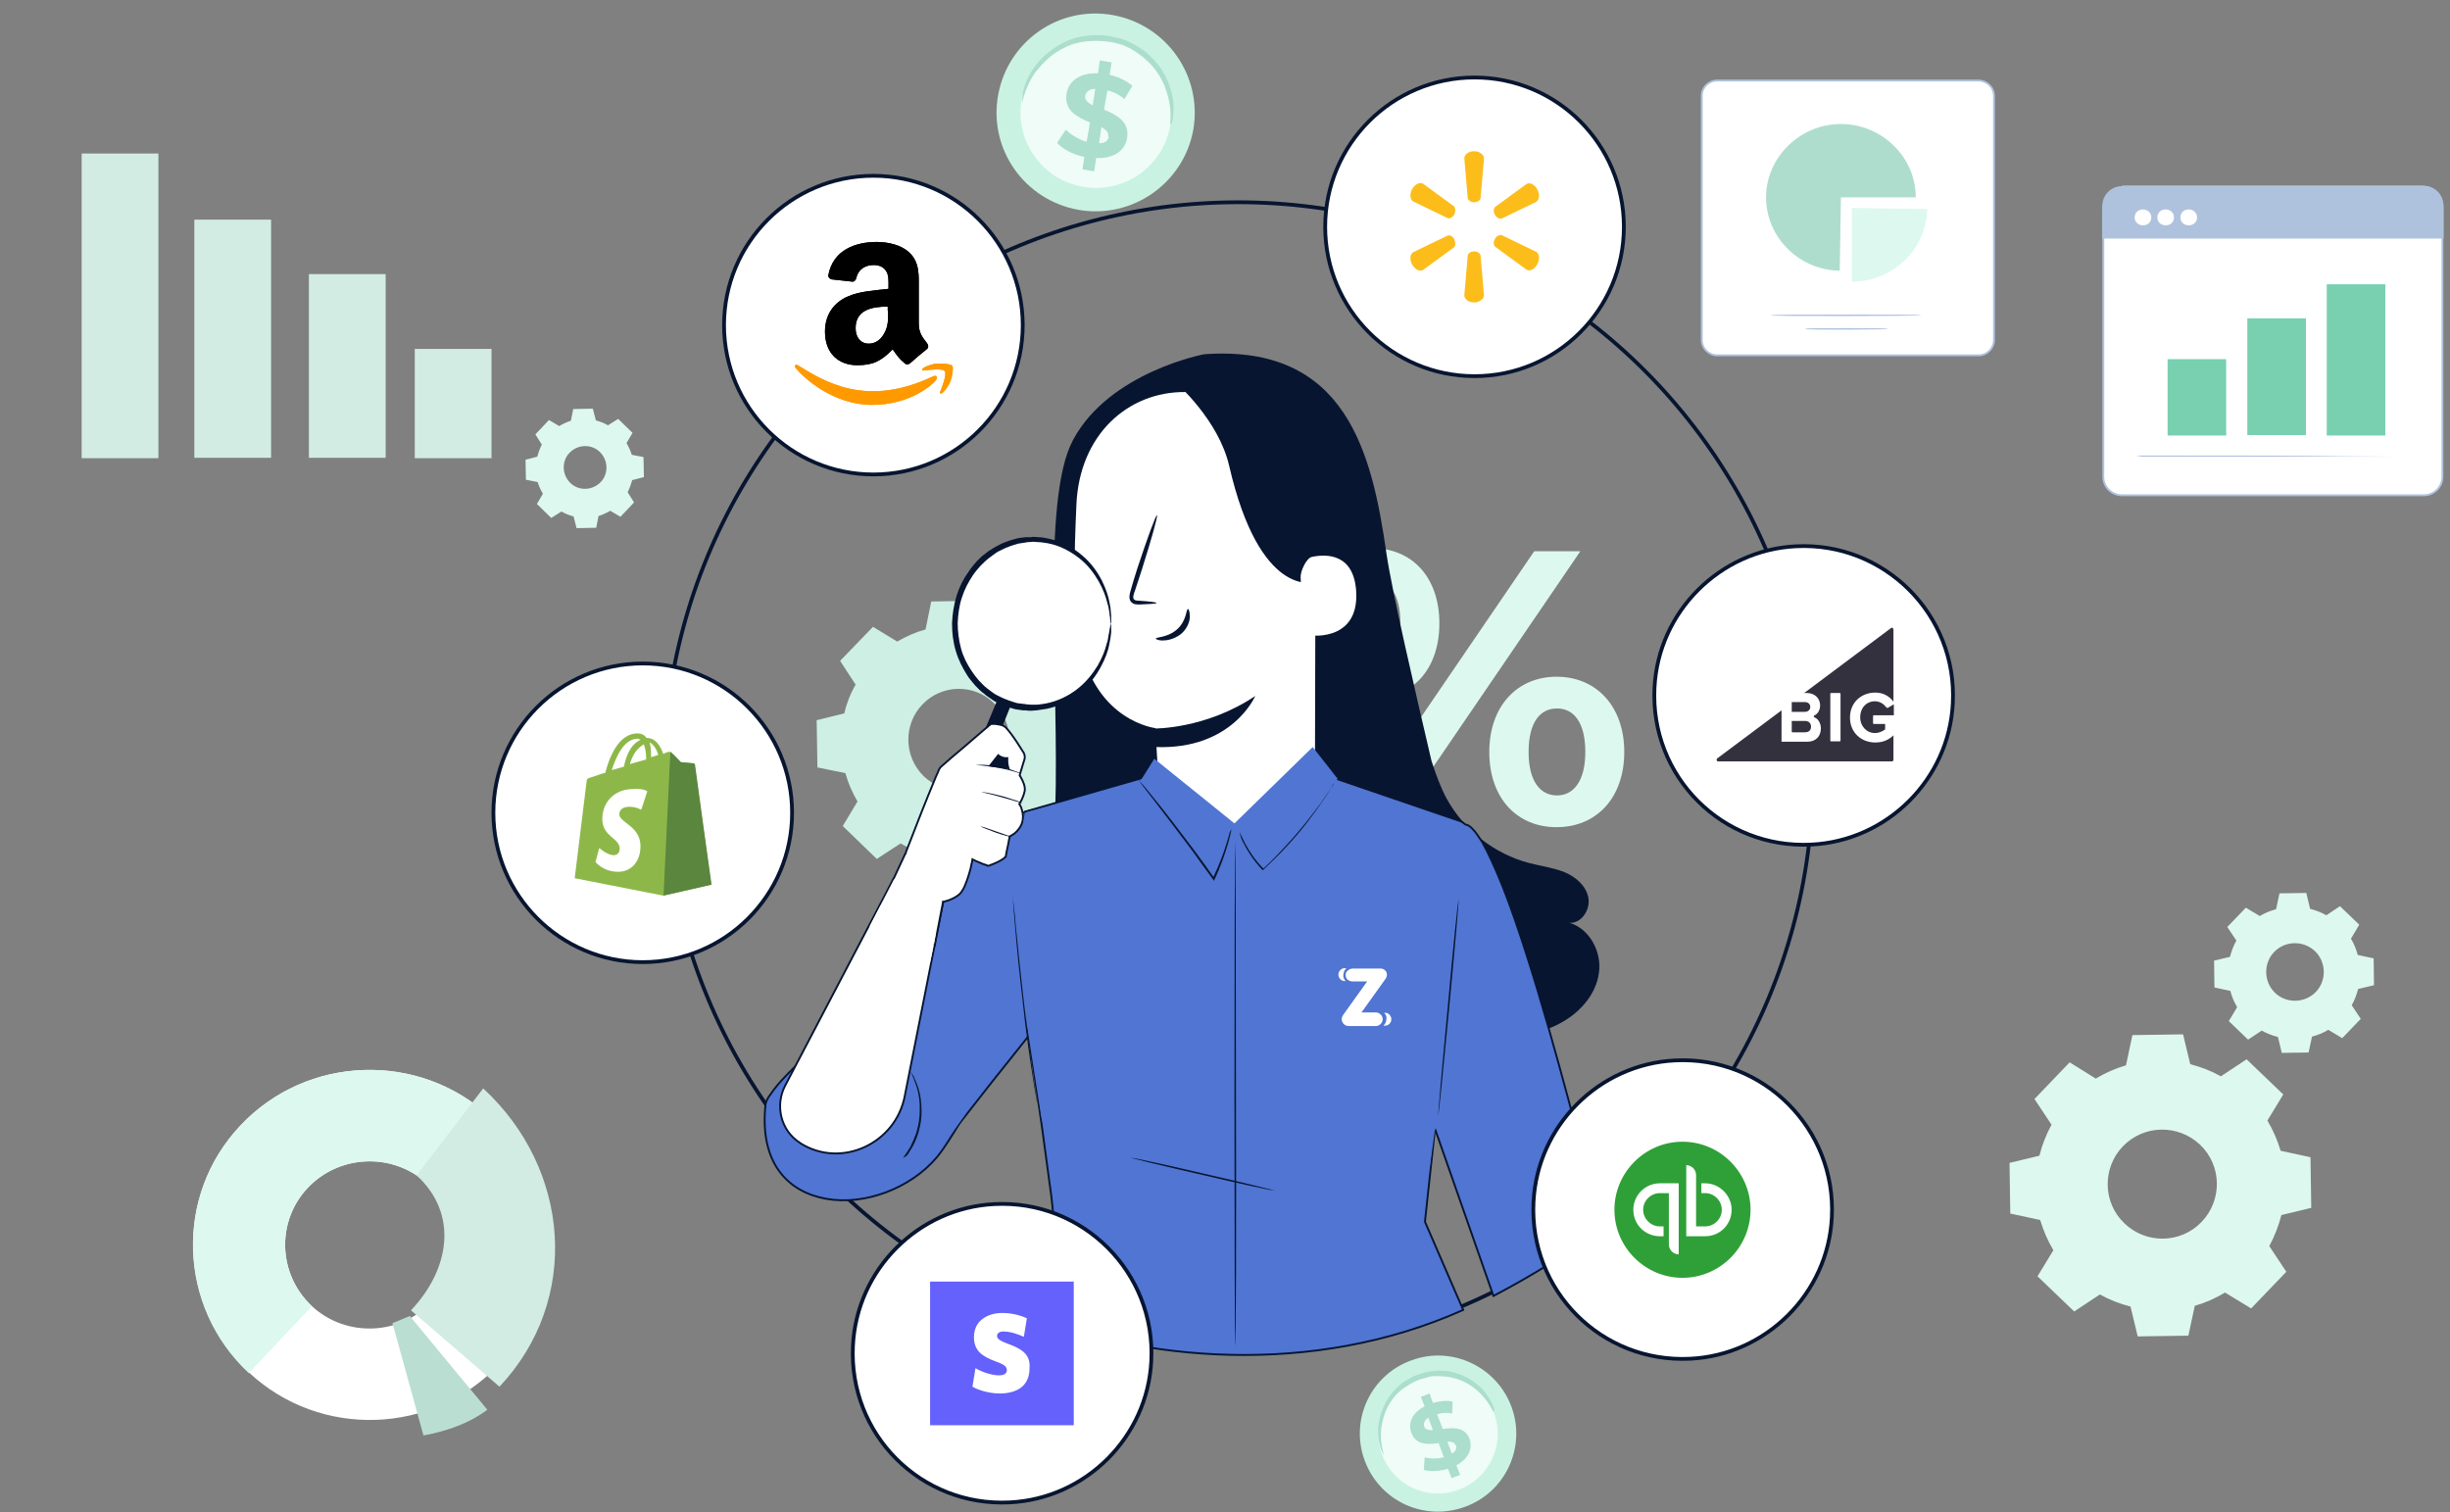 <?xml version="1.0" encoding="UTF-8"?>
<svg xmlns="http://www.w3.org/2000/svg" xmlns:xlink="http://www.w3.org/1999/xlink" version="1.1" id="Layer_1" x="0px" y="0px" viewBox="0 0 648 400" style="enable-background:new 0 0 648 400;" xml:space="preserve">
<rect x="0" y="0" width="648" height="400" fill="#808080" stroke="none"/>
<style type="text/css">
	.st0{clip-path:url(#SVGID_00000149355713163766828960000004097633229112768916_);}
	.st1{fill:#FFFFFF;stroke:#AFC2DD;stroke-width:0.5;}
	.st2{fill:#AFC2DD;}
	.st3{fill:#DDF8EF;}
	.st4{fill:#AEDDCE;}
	.st5{fill:#FFFFFF;}
	.st6{fill:#78D0B1;}
	.st7{fill:#D2ECE3;}
	.st8{fill:#CDEFE4;}
	.st9{fill:#C9F2E3;}
	.st10{fill:#EFFCF7;}
	.st11{fill:#ABDECC;}
	.st12{fill:none;stroke:#071530;}
	.st13{fill:#071530;}
	.st14{fill:#5075D3;stroke:#071530;stroke-width:0.5;}
	.st15{fill:#5075D3;}
	.st16{fill:#FFFFFF;stroke:#071530;stroke-width:0.5;}
	.st17{fill:#FFFFFF;stroke:#071530;}
	.st18{fill-rule:evenodd;clip-rule:evenodd;fill:#34313F;}
	.st19{fill:#FF9900;}
	.st20{fill-rule:evenodd;clip-rule:evenodd;}
	.st21{fill:#FCBD1B;}
	.st22{fill:#2FA037;}
	.st23{clip-path:url(#SVGID_00000177483926276535310810000004591893909833762991_);}
	.st24{fill:#6461FC;}
	.st25{fill:#8DB849;}
	.st26{fill:#5A863E;}
	.st27{fill:#FFFFFE;}
	.st28{fill:#BBDED3;}
</style>
<g>
	<defs>
		<rect id="SVGID_1_" y="0" width="648" height="400"></rect>
	</defs>
	<clipPath id="SVGID_00000163775184461225597150000018173079579242492082_">
		<use xlink:href="#SVGID_1_" style="overflow:visible;"></use>
	</clipPath>
	<g style="clip-path:url(#SVGID_00000163775184461225597150000018173079579242492082_);">
		<path class="st1" d="M454.2,21.3h69.1c2.2,0,4.1,1.8,4.1,4.1v64.5c0,2.2-1.8,4.1-4.1,4.1h-69.1c-2.2,0-4.1-1.8-4.1-4.1V25.3    C450.1,23.1,451.9,21.3,454.2,21.3z"></path>
		<path class="st2" d="M508.2,83.4c0,0.1-8.9,0.2-19.9,0.2c-10.9,0-19.9,0-19.9-0.2c0-0.2,8.9-0.2,19.9-0.2    C499.3,83.2,508.2,83.2,508.2,83.4z"></path>
		<path class="st2" d="M499.4,87c0,0.1-4.9,0.2-11,0.2c-6.1,0-11,0-11-0.2c0-0.2,4.9-0.2,11-0.2C494.5,86.8,499.4,86.8,499.4,87z"></path>
		<path class="st3" d="M489.9,55l19.8,0.3c-0.1,10.5-9,19.2-19.8,19.2s0,0-0.1,0V55.1L489.9,55z"></path>
		<path class="st4" d="M486.9,52.2l-0.3,19.4c-10.7-0.1-19.5-8.8-19.5-19.4c0-10.5,8.9-19.4,19.8-19.4c10.8,0,19.8,8.7,19.8,19.4    H486.9z"></path>
		<path class="st1" d="M561.5,49.5v-0.1h79.6c2.7,0,4.9,2.2,4.9,4.9v71.8c0,2.7-2.2,4.9-4.9,4.9h-79.9c-2.7,0-4.9-2.2-4.9-4.9V54.4    c0-2.7,2.2-4.9,4.9-4.9H561.5z"></path>
		<path class="st2" d="M562.4,49.1h78c3.3,0,5.9,2.6,5.9,5.9v8.1H556v-7.6C556,51.9,558.8,49.1,562.4,49.1z"></path>
		<path class="st5" d="M569,57.5c0,1.2-0.9,2.1-2.2,2.1c-1.3,0-2.2-0.9-2.2-2.1c0-1.2,0.9-2.1,2.2-2.1C568.1,55.4,569,56.4,569,57.5    z"></path>
		<path class="st5" d="M575,57.5c0,1.2-0.9,2.1-2.2,2.1c-1.3,0-2.2-0.9-2.2-2.1c0-1.2,0.9-2.1,2.2-2.1C574.1,55.4,575,56.4,575,57.5    z"></path>
		<path class="st5" d="M581.1,57.5c0,1.2-0.9,2.1-2.2,2.1s-2.2-0.9-2.2-2.1c0-1.2,0.9-2.1,2.2-2.1S581.1,56.4,581.1,57.5z"></path>
		<path class="st5" d="M566,70.6c0,0,0,50.7,0,50.3c0-0.4,72.6,0,72.6,0"></path>
		<path class="st2" d="M638.5,120.8c0,0-0.1,0-0.3,0c-0.2,0-0.5,0-0.9,0c-0.8,0-2,0-3.6,0c-3.2,0-7.6,0-13.2,0    c-11.2,0-26.5,0-43.5,0c-2.1,0-4.2,0-6.3,0c-1.1,0-2.1,0-3.1,0c-0.5,0-1.1,0-1.5,0H566c0.5,0-0.4-0.3-0.3-0.2    c0,0.2-0.8-0.1-0.3-0.1h0.2c0.5,0,1.1,0,1.6,0c1.1,0,2,0,3.1,0c2.1,0,4.2,0,6.3,0c16.9,0,32.3,0,43.5,0.2c5.6,0,10,0.1,13.2,0.1    c1.6,0,2.7,0,3.6,0c0.4,0,0.7,0,0.9,0c0.2,0,0.3,0,0.3,0H638.5z"></path>
		<path class="st6" d="M588.8,95h-15.5v20.2h15.5V95z"></path>
		<path class="st6" d="M609.9,84.2h-15.5v30.9h15.5V84.2z"></path>
		<path class="st6" d="M630.9,75.2h-15.5v40h15.5V75.2z"></path>
		<path class="st7" d="M41.9,40.6H21.6v80.6h20.3V40.6z"></path>
		<path class="st7" d="M71.7,58.1H51.4v63h20.3V58.1z"></path>
		<path class="st7" d="M102,72.5H81.7v48.6H102V72.5z"></path>
		<path class="st7" d="M130,92.3h-20.3v28.9H130V92.3z"></path>
		<path class="st8" d="M237.3,169.7c2.4-1.4,4.9-2.5,7.5-3.2l1.5-7.4l12.5-0.2l1.8,7.3c2.6,0.6,5.2,1.6,7.6,3l6.3-4.1l9,8.7    l-3.9,6.5c1.4,2.4,2.5,4.9,3.2,7.5l7.4,1.5l0.2,12.5l-7.3,1.8c-0.6,2.6-1.6,5.2-3,7.6l4.1,6.3l-8.7,9l-6.4-3.9    c-2.4,1.4-4.9,2.5-7.5,3.2l-1.5,7.4l-12.5,0.2l-1.8-7.3c-2.6-0.6-5.2-1.6-7.6-3l-6.3,4.1l-9-8.7l3.9-6.5c-1.4-2.4-2.5-4.9-3.2-7.5    l-7.4-1.5l-0.2-12.5l7.3-1.8c0.6-2.6,1.6-5.2,3-7.6l-4.1-6.3l8.7-9L237.3,169.7L237.3,169.7z M244,186.3c-5.1,5.3-5,13.8,0.3,19    c5.3,5.1,13.8,5,18.9-0.3c5.1-5.3,5-13.8-0.3-19C257.6,180.8,249.1,181,244,186.3z"></path>
		<path class="st3" d="M147.9,112.7c1-0.6,2.1-1.1,3.1-1.4l0.6-3.1l5.2-0.1l0.8,3.1c1.1,0.3,2.2,0.7,3.2,1.3l2.7-1.7l3.8,3.7    l-1.6,2.7c0.6,1,1.1,2.1,1.4,3.1l3.1,0.6l0.1,5.3l-3.1,0.8c-0.3,1.1-0.7,2.2-1.2,3.2l1.7,2.7l-3.6,3.8l-2.7-1.6    c-1,0.6-2.1,1.1-3.1,1.4l-0.6,3.1l-5.2,0.1l-0.8-3.1c-1.1-0.3-2.2-0.7-3.2-1.3l-2.7,1.7l-3.8-3.7l1.6-2.7c-0.6-1-1.1-2.1-1.4-3.1    l-3.1-0.6l-0.1-5.3l3.1-0.8c0.3-1.1,0.7-2.2,1.2-3.2l-1.7-2.7l3.6-3.8L147.9,112.7z M150.7,119.7c-2.2,2.2-2.1,5.8,0.1,8    c2.2,2.2,5.8,2.1,8-0.1c2.2-2.2,2.1-5.8-0.1-8C156.5,117.4,152.9,117.5,150.7,119.7z"></path>
		<path class="st9" d="M315.6,34.4C313,48.5,299.5,58,285.2,55.5c-14.3-2.6-23.8-16.1-21.2-30.4c2.6-14.2,16.1-23.7,30.4-21.1    C308.6,6.6,318.1,20.1,315.6,34.4z"></path>
		<path class="st10" d="M309.5,33.3c-1.9,10.9-12.3,18-23.1,16.1c-10.9-1.9-18.1-12.3-16.2-23.1c1.9-10.9,12.3-18,23.1-16.1    C304.2,12.1,311.4,22.4,309.5,33.3z"></path>
		<path class="st11" d="M309.6,32.7c-0.1,0,0-0.9,0-2.5c0-1.6-0.3-3.8-1.2-6.4c-0.4-1.3-1.1-2.7-1.9-4c-0.9-1.4-1.9-2.7-3.3-3.9    c-0.6-0.6-1.4-1.2-2.1-1.7c-0.7-0.5-1.6-1.1-2.4-1.5c-0.9-0.4-1.8-0.9-2.8-1.1c-1-0.3-2-0.5-3-0.6c-1.1-0.1-2-0.2-3.1-0.2    c-1.1,0-2,0.1-3,0.2c-1,0.1-1.9,0.4-2.8,0.6c-0.9,0.3-1.8,0.6-2.6,1.1c-1.6,0.7-3.1,1.8-4.3,2.9c-1.2,1.1-2.2,2.2-3.1,3.3    c-1.6,2.2-2.5,4.4-3,5.9c-0.5,1.5-0.6,2.3-0.7,2.3c0,0,0-0.9,0.2-2.5c0.3-1.6,1.1-3.8,2.7-6.3c0.9-1.2,1.8-2.5,3.1-3.6    c1.3-1.2,2.8-2.2,4.5-3.2c0.9-0.4,1.8-0.9,2.8-1.2c1-0.3,1.9-0.6,3-0.7c1.1-0.2,2.1-0.3,3.2-0.3c1.1,0,2.2,0,3.3,0.2    s2.2,0.4,3.2,0.7c1.1,0.3,2,0.7,3,1.2c1,0.4,1.8,1.1,2.7,1.6c0.9,0.5,1.6,1.3,2.3,1.9c1.4,1.4,2.6,2.8,3.4,4.3    c0.9,1.5,1.5,3,1.9,4.4c0.9,2.8,0.9,5.2,0.7,6.8c-0.1,1.6-0.4,2.5-0.5,2.5L309.6,32.7z"></path>
		<path class="st11" d="M289.9,41.9l-0.5,3.4l-3.1-0.5l0.5-3.3c-3-0.6-5.8-2.1-7.2-3.7l2.3-3.5c1.4,1.4,3.4,2.6,5.5,3.2l0.9-5.1    c-3.3-1.4-6.9-3.1-6.2-7.6c0.5-3.2,3.3-5.6,8.3-5.4l0.5-3.4l3.1,0.5l-0.5,3.3c2.2,0.5,4.4,1.5,6,2.9l-2.1,3.5    c-1.4-1.2-2.9-1.9-4.5-2.3L292,29c3.3,1.4,6.8,3.1,6.1,7.5c-0.5,3.2-3.3,5.5-8.2,5.3V41.9z M289,27.9l0.7-4.4    c-1.7,0-2.5,0.9-2.7,1.9C286.9,26.5,287.8,27.2,289,27.9z M293.1,36.1c0.2-1.1-0.6-1.8-1.8-2.5l-0.6,4.3c1.6,0,2.3-0.7,2.6-1.7    L293.1,36.1z"></path>
		<path class="st9" d="M399.8,372.2c3.9,10.7-1.7,22.6-12.4,26.4c-10.8,3.9-22.6-1.6-26.5-12.4c-3.9-10.7,1.7-22.6,12.5-26.4    C384,355.9,395.9,361.5,399.8,372.2z"></path>
		<path class="st10" d="M395.2,373.9c3,8.2-1.3,17.2-9.5,20.2c-8.2,3-17.2-1.2-20.2-9.4c-3-8.2,1.3-17.2,9.5-20.2    C383.2,361.5,392.2,365.7,395.2,373.9z"></path>
		<path class="st11" d="M395,373.4c-0.1,0-0.3-0.6-1-1.7s-1.7-2.5-3.3-3.9c-0.8-0.7-1.8-1.4-2.9-2c-1.1-0.6-2.4-1.1-3.8-1.4    c-0.7-0.2-1.4-0.3-2.1-0.3c-0.7-0.1-1.5-0.1-2.3-0.1c-0.8,0-1.6,0.1-2.3,0.4c-0.8,0.2-1.6,0.4-2.3,0.7c-0.8,0.3-1.5,0.7-2.2,1.1    c-0.7,0.4-1.3,0.9-2,1.3c-0.6,0.5-1.1,1-1.6,1.5c-0.5,0.6-1,1.2-1.3,1.7c-0.8,1.1-1.4,2.5-1.8,3.7c-0.4,1.2-0.6,2.4-0.8,3.5    c-0.2,2.2,0,4,0.3,5.2c0.2,1.2,0.5,1.9,0.4,1.9c0,0-0.3-0.6-0.8-1.8c-0.4-1.2-0.8-3-0.7-5.4c0.1-1.1,0.3-2.4,0.7-3.7    c0.4-1.3,1-2.6,1.8-4c0.4-0.6,0.9-1.3,1.4-1.9s1.1-1.2,1.7-1.7c0.6-0.6,1.3-1.1,2.1-1.5c0.7-0.4,1.5-0.9,2.3-1.2    c0.8-0.3,1.7-0.6,2.5-0.8c0.9-0.2,1.7-0.3,2.5-0.4c0.8-0.1,1.7,0,2.5,0c0.8,0,1.6,0.2,2.4,0.4c1.5,0.4,2.8,0.9,4,1.6    c1.2,0.7,2.2,1.5,3,2.2c1.7,1.6,2.6,3.2,3.2,4.4c0.6,1.1,0.7,1.8,0.6,1.9L395,373.4z"></path>
		<path class="st11" d="M385.2,387.6l1,2.5l-2.3,0.9l-0.9-2.5c-2.3,0.7-4.8,0.8-6.4,0.3l0.2-3.3c1.5,0.4,3.3,0.4,5.1,0l-1.4-3.8    c-2.8,0.4-6,0.6-7.2-2.7c-0.9-2.4,0-5.2,3.5-7l-1-2.5l2.3-0.9l0.9,2.5c1.7-0.5,3.6-0.7,5.2-0.4l-0.1,3.2c-1.4-0.3-2.7-0.2-4,0.2    l1.5,3.9c2.8-0.4,5.9-0.6,7.1,2.7C389.5,383,388.6,385.7,385.2,387.6L385.2,387.6z M379,378.3l-1.2-3.3c-1.2,0.7-1.3,1.6-1.1,2.4    C377,378.2,377.9,378.3,379,378.3z M385,382.3c-0.3-0.8-1.2-1-2.2-1l1.2,3.2c1.1-0.6,1.3-1.4,1.1-2.2L385,382.3z"></path>
		<path class="st3" d="M345,164.9c0-12.1,7.4-19.9,17.9-19.9c10.5,0,17.8,7.6,17.8,19.9c0,12.3-7.3,19.9-17.8,19.9    C352.4,184.8,345,177.1,345,164.9z M370.4,164.9c0-7.7-2.9-11.5-7.5-11.5c-4.5,0-7.5,3.8-7.5,11.5c0,7.7,3.1,11.5,7.5,11.5    C367.3,176.4,370.4,172.7,370.4,164.9z M405.8,145.8H418l-49.2,72.1h-12.2L405.8,145.8z M393.9,198.9c0-12.1,7.4-19.9,17.8-19.9    c10.4,0,17.9,7.7,17.9,19.9c0,12.2-7.4,19.9-17.9,19.9C401.2,218.8,393.9,211.1,393.9,198.9z M419.3,198.9    c0-7.6-2.9-11.5-7.5-11.5c-4.5,0-7.5,3.7-7.5,11.5s3.1,11.5,7.5,11.5S419.3,206.6,419.3,198.9z"></path>
		<circle class="st12" cx="327.5" cy="205.5" r="152"></circle>
		<path class="st13" d="M415.1,244.1c3.2,0.2,5.6-3.5,5-6.7c-0.6-3.1-3.4-5.5-6.3-6.7c-3-1.2-6.2-1.6-9.3-2.4    c-9.2-2.4-17.3-8.7-21.9-17.1c-1.5-2.8-2.8-6.2-4-10c-4.3-18.4-10.4-44.6-11.9-54.8c-3.8-26.4-10.5-55.4-48.2-52.7    c0,0-25.1,4.7-34.7,22.7c-8.5,15.8-3.6,63.5-4.7,97.9l8.2,5l1.3,0.1c1,3.6,2.5,6.9,4.5,9.9c7.5,10.7,17.7,19.3,28.8,26.3    c22.4,14.1,49.2,21.7,75.4,19.1c5.6-0.6,11.2-1.6,16-4.4c4.9-2.8,8.9-7.5,9.6-13C423.7,251.8,420.4,245.6,415.1,244.1L415.1,244.1    z"></path>
		<path class="st5" d="M313.4,103.7l2.4-2.3l25.5,10.3c3.7,0.2,6.6,3.2,6.7,6.9l-0.2,83.1c0,5.6-1.1,10.5-4.5,15l-3.6,4.7    c-8.2,10.8-24.9,9.9-31.4-2c-0.4-0.8-0.8-1.6-0.9-2.1c-0.1-0.7-0.3-1.2-0.4-1.9c-0.8-6.7-0.8-12.5-0.8-12.5    c-0.5-7.3-0.6-10.4-0.6-10.3c0,0-15.6-1.8-19.8-21.9c-2.1-10-1.7-23.7-1.1-37.2C285.5,114.9,298.4,103.6,313.4,103.7L313.4,103.7z    "></path>
		<path class="st13" d="M305.9,159.5c0-0.2-1.7-0.4-4.6-0.6c-0.7,0-1.4-0.1-1.5-0.6c-0.2-0.5,0.1-1.3,0.4-2.1    c0.6-1.8,1.2-3.6,1.8-5.5c2.5-7.9,4.3-14.3,4-14.4c-0.3-0.1-2.6,6.2-5.2,14.1c-0.6,1.9-1.2,3.8-1.7,5.6c-0.2,0.8-0.6,1.8-0.2,2.8    c0.2,0.5,0.8,0.9,1.2,1c0.5,0.1,0.9,0.1,1.2,0.1C304.1,159.8,305.9,159.7,305.9,159.5z"></path>
		<path class="st13" d="M305.3,192.7c0,0,13.6,0.2,26.7-8.6c0,0-6.1,14.3-26.4,13.5L305.3,192.7z"></path>
		<path class="st13" d="M314.2,161.1c-0.5,0-0.3,3-2.8,5.3c-2.5,2.3-5.7,2.1-5.7,2.5c0,0.2,0.8,0.6,2.1,0.5c1.3,0,3.3-0.6,4.8-1.9    c1.5-1.4,2.1-3.2,2.1-4.4C314.7,161.8,314.4,161,314.2,161.1z"></path>
		<path class="st13" d="M347.5,154c0,0-14.3,4.4-22.4-30.8c-2.8-12.1-13.9-21.8-13.9-21.8l4.5-1.4c0,0,28.1,7.9,28.6,8.3    c0.5,0.4,7.1,14.6,7.1,14.6L347.5,154L347.5,154z"></path>
		<path class="st5" d="M344,152.7c-0.1-1.5,1.5-5.1,3-5.4c3.9-0.8,11.1-0.9,11.7,9.2c0.8,13.8-13.2,11.7-13.2,11.3    C345.3,167.5,344.2,157.9,344,152.7L344,152.7z"></path>
		<path class="st14" d="M249.5,242.3L249.5,242.3c3.1-6.2,9.5-12.2,15.3-16l6.4,38l0,0l-0.1,0.3c-0.1,0.2-0.3,0.6-0.5,1.1    c-0.5,0.9-1.1,2.2-1.9,3.9c-1.6,3.2-3.9,7.6-6.4,12.3c-5,9.4-10.9,19.8-14.5,24.2c-7.1,8.4-19.3,12.8-29.3,11    c-5-0.9-9.4-3.2-12.4-7.3c-3-4.1-4.5-10-3.6-17.9c0.1-0.4,0.3-0.9,0.7-1.6c0.4-0.6,0.9-1.3,1.5-2.1c1.2-1.6,2.9-3.4,5-5.5    c4-4,9.2-8.9,14.6-13.8l0.2-0.2c5.4-5,11-10.2,15.6-14.8C244.5,249.3,248.1,245.2,249.5,242.3z"></path>
		<path class="st14" d="M251.5,226.8L251.5,226.8c3.9-4.5,9.3-7.7,13.7-9.7c2.2-1,4.2-1.8,5.6-2.2c0.7-0.2,1.3-0.4,1.7-0.5    c0.1,0,0.2-0.1,0.3-0.1l2.9,55.3c-0.1,0.1-0.1,0.1-0.2,0.2c-0.2,0.2-0.5,0.6-0.8,1c-0.7,0.9-1.8,2.2-3.1,3.8    c-2.5,3.2-6,7.5-9.4,11.8s-6.8,8.7-9.4,12c-1.3,1.6-2.4,3-3.1,4l-0.9,1.1l-0.2,0.2c0,0-0.1,0-0.1-0.1c-0.2-0.1-0.5-0.4-0.8-0.6    c-0.7-0.5-1.7-1.3-2.9-2.3c-2.5-1.9-5.8-4.6-9.2-7.6c-3.4-3-6.9-6.3-9.8-9.4c-2.8-3.1-5-6.1-5.8-8.5l0,0l0.2-0.4    c0.2-0.3,0.5-0.8,0.8-1.4c0.7-1.2,1.8-2.9,3.1-4.9c2.6-4.1,6-9.6,9.6-15.3c3.6-5.7,7.4-11.6,10.6-16.4    C247.6,232.1,250.3,228.3,251.5,226.8z M275.8,269.8c0-0.1-0.1-0.1-0.1-0.1l0.2,0C275.9,269.7,275.9,269.8,275.8,269.8z"></path>
		<path class="st15" d="M249,304c2-3,4.5-6.7,6.5-9.5L247,294l-10,0.5l6.5,7.5C245.2,303,248.5,304.7,249,304z"></path>
		<path class="st16" d="M207.7,287.1l28.6-54.6l13.1,6.4l-10.1,51v0c-2.4,12.6-16.8,19.3-27.6,12.5c0,0-0.1-0.1-0.1-0.1l0,0    C206.5,299.1,204.9,292.4,207.7,287.1z"></path>
		<path class="st13" d="M264.1,184.4l-18.4,44l4.2,1.8l17.8-44.5L264.1,184.4z"></path>
		<path class="st5" d="M293.8,166.7c1-12.3-7.4-22.9-18.7-23.9c-11.3-0.9-21.3,8.3-22.3,20.5c-1,12.3,7.4,23,18.7,23.9    C282.8,188.1,292.8,179,293.8,166.7z"></path>
		<path class="st13" d="M293.8,165c-0.1,0-0.1-0.5-0.2-1.4c0-0.2,0-0.5-0.1-0.8c0-0.3-0.1-0.6-0.1-0.9c-0.1-0.7-0.2-1.4-0.5-2.3    c-0.4-1.7-1.1-3.7-2.3-5.8c-1.2-2.1-2.8-4.3-5.1-6.1c-2.3-1.8-5.1-3.4-8.4-4c-0.8-0.1-1.7-0.3-2.5-0.3c-0.4,0-0.9-0.1-1.3-0.1    c-0.4,0-0.9,0.1-1.3,0.1c-0.2,0-0.4,0-0.7,0.1l-0.7,0.1c-0.4,0.1-0.9,0.1-1.3,0.2c-0.9,0.3-1.8,0.5-2.7,0.9    c-0.9,0.3-1.7,0.8-2.6,1.2c-0.4,0.2-0.8,0.5-1.2,0.8c-0.4,0.3-0.8,0.6-1.2,0.9c-0.8,0.6-1.5,1.3-2.3,2.1c-0.7,0.8-1.4,1.6-2,2.5    c-1.2,1.8-2.2,3.7-2.9,5.9c-0.7,2.1-1,4.4-1.1,6.7c0,2.3,0.3,4.6,0.9,6.8c0.6,2.2,1.6,4.1,2.8,5.9c0.6,0.9,1.2,1.7,1.9,2.5    c0.7,0.7,1.4,1.5,2.2,2.1c0.4,0.3,0.8,0.6,1.2,0.9c0.4,0.3,0.8,0.6,1.2,0.8c0.9,0.4,1.7,0.9,2.6,1.2c0.9,0.4,1.8,0.6,2.6,0.9    c0.4,0.1,0.9,0.2,1.3,0.2l0.7,0.1c0.2,0,0.4,0,0.7,0.1c0.4,0,0.9,0.1,1.3,0.1c0.4,0,0.9,0,1.3,0c0.9,0,1.7-0.2,2.5-0.3    c3.3-0.6,6.2-2.1,8.5-3.9c2.3-1.8,4-4,5.3-6.1c1.2-2.1,2-4.1,2.4-5.8c0.3-0.8,0.4-1.6,0.5-2.3c0.1-0.3,0.1-0.6,0.2-0.9    c0-0.3,0.1-0.5,0.1-0.8C293.7,165.5,293.8,165,293.8,165c0.1,0,0.1,0.5,0.1,1.4c0,0.2,0,0.5,0,0.8c0,0.3-0.1,0.6-0.1,0.9    c-0.1,0.7-0.2,1.5-0.4,2.3c-0.3,1.8-1.1,3.9-2.3,6.1c-1.2,2.2-2.9,4.6-5.4,6.6c-2.4,2-5.4,3.7-8.9,4.4c-0.9,0.1-1.8,0.3-2.7,0.4    c-0.5,0-0.9,0.1-1.4,0.1c-0.5,0-0.9,0-1.4-0.1c-0.2,0-0.5,0-0.7,0l-0.7-0.1c-0.5-0.1-1-0.1-1.4-0.2c-0.9-0.3-1.9-0.5-2.8-0.9    c-1-0.3-1.9-0.8-2.8-1.3c-0.4-0.3-0.9-0.6-1.3-0.9c-0.4-0.3-0.9-0.6-1.3-1c-0.9-0.6-1.6-1.4-2.4-2.2c-0.7-0.9-1.5-1.7-2.1-2.7    c-1.2-1.9-2.3-4-3-6.4c-0.7-2.3-1-4.8-1-7.3c0.1-2.5,0.5-5,1.2-7.3c0.7-2.3,1.8-4.5,3.2-6.4c0.6-1,1.4-1.8,2.1-2.7    c0.8-0.8,1.6-1.6,2.5-2.2c0.4-0.3,0.8-0.7,1.3-0.9c0.4-0.3,0.9-0.6,1.3-0.8c0.9-0.5,1.8-1,2.8-1.3c0.9-0.4,1.9-0.6,2.9-0.9    c0.5-0.1,1-0.2,1.4-0.2l0.7-0.1c0.2,0,0.5,0,0.7,0c0.5,0,0.9,0,1.4-0.1c0.5,0,0.9,0.1,1.4,0.1c0.9,0,1.8,0.2,2.7,0.4    c3.5,0.7,6.5,2.4,8.8,4.4c2.4,2,4,4.3,5.2,6.6c1.1,2.2,1.8,4.3,2.1,6.1c0.2,0.9,0.3,1.7,0.3,2.3c0,0.3,0.1,0.7,0.1,0.9    c0,0.3,0,0.6,0,0.8C293.9,164.5,293.9,165,293.8,165L293.8,165z"></path>
		<path class="st5" d="M262,179.3c-0.1,0.2-1.5-0.5-3.2-2.5c-1.7-1.9-3.6-5.2-4.2-9.3c-0.6-4.1,0.3-7.9,1.4-10.3    c1.1-2.4,2.2-3.6,2.4-3.5c0.2,0.1-0.6,1.5-1.3,3.9c-0.8,2.4-1.4,5.9-0.9,9.6c0.5,3.7,2.1,6.8,3.5,8.8    C261,178,262.2,179.1,262,179.3L262,179.3z"></path>
		<path class="st5" d="M267.6,182.7c0,0.2-0.2,0.4-0.6,0.5c-0.3,0.1-0.8,0-1.2-0.2s-0.7-0.6-0.9-0.9c-0.1-0.3-0.1-0.6,0.1-0.8    c0.3-0.3,1-0.1,1.5,0.2C267.1,181.8,267.6,182.3,267.6,182.7z"></path>
		<path class="st16" d="M239.4,225.9l-6.3,13.5l14.1,10.7l2.2-11.4l0-0.2l0.2,0l0,0l0,0l0,0h0l0,0l0,0c0,0,0,0,0.1,0    c0.1,0,0.2,0,0.3-0.1c0.3-0.1,0.6-0.2,1-0.3c0.8-0.3,1.9-0.8,2.8-1.6c0.4-0.4,0.9-1.1,1.3-2c0.4-0.9,0.8-2,1.1-3    c0.3-1,0.6-2,0.7-2.7c0.1-0.3,0.1-0.6,0.2-0.8c0,0,0-0.1,0-0.1l0.1-0.6l0.4,0.2c0.1,0,0.2,0.1,0.4,0.2c0.3,0.1,0.7,0.3,1.2,0.5    c0.4,0.2,0.9,0.4,1.3,0.5c0.4,0.1,0.6,0.2,0.7,0.3c0,0,0,0,0,0c0,0,0.1,0,0.2,0c0.2,0,0.4-0.1,0.6-0.2c0.5-0.2,1.1-0.4,1.7-0.7    c0.6-0.3,1.2-0.6,1.6-0.9c0.2-0.2,0.4-0.3,0.5-0.4c0.1-0.1,0.2-0.2,0.2-0.2c0.1-0.5,0.3-1.8,0.6-3c0.1-0.6,0.2-1.2,0.3-1.6    c0-0.1,0-0.2,0.1-0.3c0-0.1,0-0.2,0-0.2l0-0.1l0,0l0,0l0,0l0,0v0l0.2,0.1l-0.2-0.1l0-0.1l0.1-0.1c0,0,0.1,0,0.1,0    c0.1,0,0.2-0.1,0.3-0.2c0.2-0.1,0.6-0.4,0.9-0.6c0.7-0.6,1.5-1.5,1.9-2.7c0.4-1.2,0.3-2.4,0-3.4c-0.1-0.5-0.3-0.9-0.4-1.1    c-0.1-0.1-0.3-0.5-0.3-0.5l0.1-0.1c0,0,0,0,0-0.1c0,0,0.1-0.1,0.1-0.2c0.1-0.2,0.2-0.4,0.4-0.7c0.3-0.6,0.6-1.4,0.8-2.3    c0.2-0.8-0.1-1.8-0.5-2.7c-0.2-0.4-0.4-0.8-0.5-1c-0.1-0.1-0.1-0.2-0.2-0.3c0,0,0-0.1,0-0.1l0,0l0,0v0l0,0l0,0l-0.1-0.1l0-0.1    l1.3-4.3c0.1-0.5,0-1.1-0.2-1.5l0,0c-0.6-0.9-1.6-2.6-2.6-4c-0.5-0.7-1-1.4-1.5-2c-0.5-0.6-0.8-0.9-1.1-1.1h0    c-0.7-0.4-1.6-0.5-2.3-0.6c-0.4,0-0.7,0-0.9,0c-0.1,0-0.2,0-0.3,0c0,0,0,0,0,0l-0.1,0.1l-0.4,0.3c-0.3,0.3-0.8,0.7-1.4,1.2    c-1.2,1-2.7,2.3-4.3,3.7c-3.2,2.7-6.6,5.6-7.1,6.1c0,0-0.1,0.2-0.3,0.4c-0.1,0.2-0.3,0.5-0.4,0.9c-0.3,0.7-0.8,1.7-1.2,2.8    c-0.9,2.2-2.1,5.1-3.2,7.9c-1.1,2.8-2.2,5.6-3,7.7c-0.4,1-1.2,3-1.2,3.2L239.4,225.9z"></path>
		<path class="st5" d="M236.5,232.5L230,245l16,9.5c0,0,1-4.5,1.5-7.5L236.5,232.5z"></path>
		<path class="st13" d="M259.4,218.6c0-0.1,1.8,0.5,4,1.3c2.2,0.8,3.9,1.3,3.9,1.4c0,0.1-1.8-0.3-4-1.1    C261.1,219.4,259.4,218.7,259.4,218.6L259.4,218.6z"></path>
		<path class="st13" d="M259.6,209.5c0,0,0.6,0,1.6,0.2s2.4,0.5,3.9,0.9c1.5,0.4,2.8,0.9,3.8,1.2s1.5,0.6,1.5,0.6    c0,0-0.6-0.1-1.6-0.4c-1-0.3-2.3-0.7-3.8-1.1c-1.5-0.4-2.8-0.8-3.8-1C260.2,209.7,259.6,209.5,259.6,209.5L259.6,209.5z"></path>
		<path class="st13" d="M258,202.4c0,0,0.7-0.1,1.8-0.1c1.1,0,2.7,0.2,4.3,0.5c1.7,0.3,3.2,0.7,4.2,1.1c1.1,0.4,1.7,0.6,1.7,0.7    c0,0.1-0.7-0.2-1.7-0.5s-2.6-0.7-4.2-1c-1.7-0.3-3.2-0.5-4.3-0.6C258.7,202.4,258,202.4,258,202.4L258,202.4z"></path>
		<path class="st13" d="M267.1,203.5c-0.4-1-0.5-2.1-0.4-3.2c-1,0.1-2-0.2-2.7-0.9c-0.8,1-1.8,2.3-2.6,3.3L267.1,203.5z"></path>
		<path class="st14" d="M271.1,214.7l34.5-9.9c0,0.1,0,0.1,0,0.2c0,0.3,0.1,0.8,0.2,1.4c0.3,1.2,0.8,2.7,2,4.3    c2.4,3.2,7.3,6.6,17.2,7.5c9.9,0.8,15.6-2.8,18.8-6.6c1.6-1.9,2.5-3.9,3.1-5.4c0.3-0.7,0.5-1.4,0.6-1.8c0-0.2,0.1-0.3,0.1-0.4    l38.6,13.2c1.2,0.4,2,1.6,1.8,2.9L376.9,323l0,0.1l0,0.1l10.1,23.3c-40.2,18-85.3,13.3-115.5,1.1c0.1-0.1,0.1-0.3,0.2-0.5    c0.2-0.5,0.5-1.2,0.8-2c0.7-1.7,1.6-4,2.5-6.4c0.9-2.4,1.8-4.9,2.6-7.1c0.7-2.1,1.3-3.9,1.4-4.8c0-0.3,0-0.7,0-1.3    c0-0.6-0.1-1.3-0.2-2.2c-0.2-1.7-0.4-4-0.7-6.6c-0.7-5.3-1.6-11.9-2.5-18.5c-0.9-6.6-1.9-13-2.6-17.8c-0.4-2.4-0.7-4.4-0.9-5.8    c-0.1-0.7-0.2-1.2-0.2-1.6l-0.1-0.4l0-0.1l0,0L271.1,214.7z"></path>
		<path class="st5" d="M366.7,258.5c-0.1,0.2-0.2,0.3-0.3,0.5l-6.3,8.8h3.8c0.5,0,0.9,0.2,1.2,0.5c0.4,0.3,0.6,0.8,0.6,1.3    c0,0.5-0.2,1-0.6,1.3c-0.3,0.3-0.7,0.5-1.2,0.5h-7.2c-1.2,0-2.2-1.2-1.7-2.5c0.1-0.2,0.2-0.3,0.3-0.5l6.3-8.8h-3.9    c-0.4,0-0.9-0.2-1.2-0.4c-0.4-0.3-0.6-0.8-0.6-1.3c0-0.5,0.2-0.9,0.6-1.2c0.3-0.3,0.8-0.5,1.3-0.5h7    C366.2,256,367.2,257.2,366.7,258.5z"></path>
		<path class="st5" d="M366.3,267.9c0.4,0,0.8,0.1,1.1,0.4c0,0,0.1,0.1,0.1,0.1c0.3,0.3,0.5,0.8,0.5,1.2c0,0.5-0.2,0.9-0.5,1.2    c0,0-0.1,0.1-0.1,0.1c-0.3,0.3-0.7,0.4-1.1,0.4c-0.1,0-0.2,0-0.4,0c0.3-0.3,0.6-0.7,0.7-1.2c0-0.2,0.1-0.3,0.1-0.5v-0.1    c0-0.2,0-0.3,0-0.5c-0.1-0.5-0.4-0.9-0.7-1.2C366,267.9,366.1,267.9,366.3,267.9z"></path>
		<path class="st5" d="M355.7,259.5c-0.4,0-0.8-0.1-1.1-0.4c0,0-0.1-0.1-0.1-0.1c-0.3-0.3-0.5-0.8-0.5-1.2c0-0.5,0.2-0.9,0.5-1.2    c0,0,0.1-0.1,0.1-0.1c0.3-0.3,0.7-0.4,1.1-0.4c0.1,0,0.2,0,0.4,0c-0.3,0.3-0.6,0.7-0.7,1.2c0,0.2-0.1,0.3-0.1,0.5v0.1    c0,0.2,0,0.3,0,0.5c0.1,0.5,0.4,0.9,0.7,1.2C356,259.5,355.9,259.5,355.7,259.5z"></path>
		<path class="st15" d="M271,215l5.5-1.5l1,88.5l-2-6l-4-25.5l-0.5-6l-0.5-45L271,215z"></path>
		<path class="st14" d="M423.5,324.6c-8.2,6.7-17.9,12.6-28.5,18.2l-15.6-44.6l8.3-80.1c0.5,0.1,1.2,0.5,1.8,1.2    c0.8,0.8,1.6,2,2.5,3.4c1.7,3,3.6,7.2,5.6,12.2c3.9,10,8.1,23.4,11.9,36.7c3.8,13.3,7.3,26.6,9.9,36.5c1.3,5,2.3,9.1,3,12    c0.4,1.5,0.6,2.6,0.8,3.4c0.1,0.4,0.2,0.7,0.2,0.9L423.5,324.6z"></path>
		<path class="st15" d="M388,218.5l-5-2l-5,79.5v14l1.5-11l0.5-1l8.5-75L388,218.5z"></path>
		<path class="st13" d="M385.8,238c0.1,0-1,12.8-2.5,28.6c-1.5,15.8-2.8,28.5-2.9,28.5s1-12.8,2.5-28.6    C384.3,250.8,385.6,238,385.8,238L385.8,238z"></path>
		<path class="st13" d="M267.8,237.1c0,0,0.1,0.2,0.1,0.6c0.1,0.4,0.1,0.9,0.2,1.6c0.2,1.5,0.4,3.5,0.6,6c0.5,5,1.2,12,2.1,19.7    c0.9,7.7,1.8,14.6,2.5,19.6c0.4,2.5,0.7,4.5,0.9,5.9c0.1,0.7,0.2,1.2,0.2,1.6c0.1,0.4,0.1,0.6,0.1,0.6c0,0-0.1-0.2-0.1-0.6    c-0.1-0.4-0.2-0.9-0.3-1.6c-0.3-1.4-0.6-3.4-1-5.9c-0.8-5-1.8-11.9-2.6-19.6c-0.9-7.7-1.6-14.6-2-19.7c-0.2-2.5-0.4-4.5-0.5-6    c0-0.7-0.1-1.2-0.1-1.6C267.8,237.3,267.8,237.1,267.8,237.1L267.8,237.1z"></path>
		<path class="st15" d="M301.3,207.1l4-6.4l21.2,17.1l20.7-20.2l6.6,8.4l-25.1,26.9L301.3,207.1z"></path>
		<path class="st13" d="M325.7,219.3c0,0,0,0.4-0.2,1c-0.1,0.7-0.4,1.6-0.7,2.8c-0.7,2.4-1.8,5.8-3.6,9.6l-0.1,0.3l-0.2-0.3    c-1.7-2.3-3.6-4.9-5.5-7.6c-3.9-5.2-7.5-9.9-10.1-13.3c-1.3-1.6-2.3-3-3.1-4c-0.3-0.4-0.6-0.8-0.8-1.1c-0.2-0.2-0.3-0.4-0.3-0.4    c0,0,0.1,0.1,0.3,0.3c0.2,0.3,0.5,0.6,0.9,1c0.8,0.9,1.9,2.3,3.2,3.9c2.7,3.3,6.3,8,10.2,13.2c2,2.7,3.9,5.3,5.5,7.6l-0.4,0    c1.8-3.8,3-7.1,3.7-9.5c0.4-1.2,0.6-2.1,0.8-2.8C325.6,219.7,325.7,219.3,325.7,219.3L325.7,219.3z"></path>
		<path class="st13" d="M352.8,207.1c0,0-0.1,0.1-0.2,0.4c-0.2,0.3-0.4,0.6-0.6,1c-0.5,0.9-1.3,2.2-2.4,3.7    c-2.1,3.1-5.2,7.3-9.1,11.5c-2.2,2.4-4.4,4.5-6.4,6.4l-0.1,0.1l-0.1-0.1c-2.4-2.5-4-5.1-4.9-6.9c-0.5-0.9-0.8-1.7-0.9-2.2    c-0.2-0.5-0.3-0.8-0.2-0.8c0,0,0.1,0.3,0.4,0.8c0.2,0.5,0.6,1.2,1,2.1c1,1.8,2.5,4.3,5,6.8h-0.3c2-1.8,4.1-4,6.3-6.4    c3.9-4.2,7-8.3,9.2-11.3c1.1-1.5,1.9-2.8,2.5-3.7c0.3-0.4,0.5-0.7,0.7-1C352.7,207.2,352.8,207.1,352.8,207.1L352.8,207.1z"></path>
		<path class="st13" d="M326.7,356.1c-0.1,0-0.2-29.9-0.2-66.8s0.1-66.8,0.2-66.8s0.2,29.9,0.2,66.8    C327,326.2,326.9,356.1,326.7,356.1z"></path>
		<path class="st13" d="M337.3,315c0,0.1-8.6-1.7-19.2-4.2c-10.6-2.4-19.1-4.5-19.1-4.6c0-0.1,8.6,1.7,19.2,4.2    C328.8,312.8,337.3,314.9,337.3,315z"></path>
		<path class="st13" d="M238.9,306.3c-0.1-0.1,0.8-1.1,1.9-3c0.5-1,1-2.2,1.5-3.5c0.4-1.4,0.8-2.9,0.9-4.6c0.1-1.7,0.1-3.3-0.1-4.7    c-0.2-1.4-0.5-2.7-0.9-3.7c-0.7-2.1-1.4-3.3-1.3-3.3c0,0,0.2,0.3,0.5,0.8c0.2,0.3,0.4,0.6,0.5,1c0.2,0.4,0.4,0.9,0.6,1.4    c0.4,1,0.8,2.3,1,3.8c0.2,1.5,0.3,3.1,0.2,4.8c-0.1,1.7-0.5,3.3-0.9,4.7c-0.5,1.4-1,2.6-1.6,3.6c-0.3,0.5-0.6,0.9-0.8,1.3    c-0.2,0.4-0.5,0.7-0.7,0.9C239.1,306.1,238.9,306.3,238.9,306.3L238.9,306.3z"></path>
		<path class="st17" d="M437.6,181.9c1-20.1,17.3-36.4,37.4-37.4c23.4-1.2,42.7,18.1,41.5,41.5l0,0c-1,20.1-17.3,36.4-37.4,37.4    C455.6,224.6,436.4,205.4,437.6,181.9L437.6,181.9z"></path>
		<path class="st18" d="M498.8,187c-0.6-0.8-1.6-1.5-2.9-1.5c-2.3,0-3.9,1.8-3.9,4.2c0,2.4,1.7,4.2,3.9,4.2c1.1,0,2.1-0.5,2.6-0.9    c0,0,0.1-0.1,0.1-0.1v-1.3c0-0.1-0.1-0.1-0.1-0.1h-2.9c-0.1,0-0.2-0.1-0.2-0.2v-1.9c0-0.1,0.1-0.2,0.2-0.2h5.3v-2.9l-1.7,1    C499,187.1,498.9,187.1,498.8,187L498.8,187z M474.1,188.3h3.2c0.9,0,1.5-0.5,1.5-1.3c0-0.8-0.6-1.3-1.5-1.3h-3.2c0,0-0.1,0-0.1,0    c0,0,0,0-0.1,0c0,0,0,0,0,0.1c0,0,0,0.1,0,0.1v2.3c0,0,0,0.1,0,0.1c0,0,0,0,0,0.1C473.9,188.3,474,188.3,474.1,188.3    C474,188.3,474,188.3,474.1,188.3z M486.8,195.9c0,0.1-0.1,0.2-0.2,0.2h-2.3c-0.1,0-0.2-0.1-0.2-0.2v-12.4c0-0.1,0.1-0.2,0.2-0.2    h2.3c0.1,0,0.2,0.1,0.2,0.2L486.8,195.9z M500.2,166.1l-23,17.2h0.6c2.4,0,3.6,1.6,3.6,3.3c0,1.3-0.7,2.3-1.6,2.7    c-0.1,0.1-0.1,0.3,0,0.4c1.1,0.4,1.8,1.6,1.8,3c0,1.9-1.2,3.5-3.6,3.5h-6.6c0,0-0.1,0-0.1,0c0,0,0,0-0.1,0c0,0,0,0,0-0.1    c0,0,0-0.1,0-0.1v-8.1l-17,12.7c-0.3,0.2-0.2,0.8,0.2,0.8h46c0.2,0,0.4-0.2,0.4-0.4v-6.5c-1.2,1.2-2.8,1.9-4.8,1.9    c-3.7,0-6.7-2.6-6.7-6.6c0-4,3-6.6,6.7-6.6c2.3,0,3.8,1.1,4.8,2.4v-19C500.8,166.1,500.4,165.9,500.2,166.1L500.2,166.1z     M474.1,193.7h3.3c1,0,1.6-0.5,1.6-1.5c0-0.8-0.5-1.5-1.6-1.5h-3.3c0,0-0.1,0-0.1,0c0,0,0,0-0.1,0c0,0,0,0,0,0.1c0,0,0,0.1,0,0.1    v2.5c0,0,0,0.1,0,0.1c0,0,0,0,0,0.1S474,193.6,474.1,193.7C474,193.6,474,193.6,474.1,193.7L474.1,193.7z"></path>
		<path class="st17" d="M270.5,86c0,21.8-17.7,39.5-39.5,39.5s-39.5-17.7-39.5-39.5c0-21.8,17.7-39.5,39.5-39.5S270.5,64.2,270.5,86    z"></path>
		<path class="st19" d="M246.9,99.5c-17.8,8.5-28.9,1.4-35.9-2.9c-0.4-0.3-1.2,0.1-0.5,0.8c2.4,2.9,10.1,9.7,20.2,9.7    c10.1,0,16.1-5.5,16.8-6.5C248.2,99.7,247.6,99.2,246.9,99.5L246.9,99.5z M251.9,96.8c-0.5-0.6-2.9-0.7-4.4-0.6    c-1.5,0.2-3.8,1.1-3.6,1.7c0.1,0.2,0.3,0.1,1.4,0c1.1-0.1,4-0.5,4.6,0.3c0.6,0.8-0.9,4.7-1.2,5.3c-0.3,0.6,0.1,0.8,0.6,0.4    c0.5-0.4,1.4-1.5,2.1-3C251.9,99.4,252.2,97.2,251.9,96.8z"></path>
		<path class="st20" d="M234.9,82.2c0,2.2,0.1,4.1-1.1,6.1c-0.9,1.6-2.3,2.6-4,2.6c-2.2,0-3.5-1.7-3.5-4.1c0-4.9,4.4-5.7,8.5-5.7    V82.2z M240.7,96.1c-0.4,0.3-0.9,0.4-1.3,0.1c-1.9-1.6-2.2-2.3-3.3-3.8c-3.1,3.2-5.3,4.2-9.4,4.2c-4.8,0-8.5-3-8.5-8.9    c0-4.6,2.5-7.8,6.1-9.3c3.1-1.4,7.4-1.6,10.7-2v-0.7c0-1.4,0.1-3-0.7-4.1c-0.7-1.1-2-1.5-3.2-1.5c-2.2,0-4.1,1.1-4.6,3.4    c-0.1,0.5-0.5,1-1,1l-5.5-0.6c-0.5-0.1-1-0.5-0.9-1.2c1.3-6.7,7.3-8.7,12.8-8.7c2.8,0,6.4,0.7,8.6,2.8c2.8,2.6,2.5,6.1,2.5,9.8    v8.9c0,2.7,1.1,3.8,2.2,5.3c0.4,0.5,0.4,1.1,0,1.5C243.9,93.3,241.8,95.1,240.7,96.1L240.7,96.1"></path>
		<path class="st19" d="M246.9,99.5c-17.8,8.5-28.9,1.4-35.9-2.9c-0.4-0.3-1.2,0.1-0.5,0.8c2.4,2.9,10.1,9.7,20.2,9.7    c10.1,0,16.1-5.5,16.8-6.5C248.2,99.7,247.6,99.2,246.9,99.5L246.9,99.5z M251.9,96.8c-0.5-0.6-2.9-0.7-4.4-0.6    c-1.5,0.2-3.8,1.1-3.6,1.7c0.1,0.2,0.3,0.1,1.4,0c1.1-0.1,4-0.5,4.6,0.3c0.6,0.8-0.9,4.7-1.2,5.3c-0.3,0.6,0.1,0.8,0.6,0.4    c0.5-0.4,1.4-1.5,2.1-3C251.9,99.4,252.2,97.2,251.9,96.8z"></path>
		<path class="st20" d="M234.9,82.2c0,2.2,0.1,4.1-1.1,6.1c-0.9,1.6-2.3,2.6-4,2.6c-2.2,0-3.5-1.7-3.5-4.1c0-4.9,4.4-5.7,8.5-5.7    V82.2z M240.7,96.1c-0.4,0.3-0.9,0.4-1.3,0.1c-1.9-1.6-2.2-2.3-3.3-3.8c-3.1,3.2-5.3,4.2-9.4,4.2c-4.8,0-8.5-3-8.5-8.9    c0-4.6,2.5-7.8,6.1-9.3c3.1-1.4,7.4-1.6,10.7-2v-0.7c0-1.4,0.1-3-0.7-4.1c-0.7-1.1-2-1.5-3.2-1.5c-2.2,0-4.1,1.1-4.6,3.4    c-0.1,0.5-0.5,1-1,1l-5.5-0.6c-0.5-0.1-1-0.5-0.9-1.2c1.3-6.7,7.3-8.7,12.8-8.7c2.8,0,6.4,0.7,8.6,2.8c2.8,2.6,2.5,6.1,2.5,9.8    v8.9c0,2.7,1.1,3.8,2.2,5.3c0.4,0.5,0.4,1.1,0,1.5C243.9,93.3,241.8,95.1,240.7,96.1L240.7,96.1"></path>
		<path class="st17" d="M390,20.5c21.8,0,39.5,17.7,39.5,39.5c0,21.8-17.7,39.5-39.5,39.5c-21.8,0-39.5-17.7-39.5-39.5    C350.5,38.2,368.2,20.5,390,20.5z"></path>
		<path class="st21" d="M389.9,53.5c0.9,0,1.6-0.5,1.7-1.1l0.9-10.5c0-1-1.2-1.9-2.6-1.9s-2.6,0.8-2.6,1.9l0.9,10.5    C388.3,53,389,53.5,389.9,53.5z"></path>
		<path class="st21" d="M384.6,56.8c0.4-0.8,0.4-1.7,0-2.2l-8.2-6c-0.9-0.5-2.1,0.1-2.9,1.4c-0.7,1.3-0.6,2.8,0.3,3.3l9.1,4.4    C383.4,57.9,384.2,57.5,384.6,56.8"></path>
		<path class="st21" d="M395.4,56.8c0.4,0.8,1.3,1.2,1.8,1l9.1-4.4c0.9-0.6,1-2,0.3-3.3c-0.7-1.3-2-2-2.9-1.4l-8.2,6    C395,55.1,394.9,56,395.4,56.8"></path>
		<path class="st21" d="M389.9,66.5c0.9,0,1.6,0.5,1.7,1.1l0.9,10.5c0,1-1.2,1.9-2.6,1.9s-2.6-0.8-2.6-1.9l0.9-10.5    C388.3,67,389,66.5,389.9,66.5z"></path>
		<path class="st21" d="M395.4,63.2c0.4-0.8,1.3-1.2,1.8-1l9.1,4.4c0.9,0.6,1,2,0.3,3.3c-0.7,1.3-2,2-2.9,1.4l-8.2-6    C395,64.9,394.9,64,395.4,63.2"></path>
		<path class="st21" d="M384.6,63.2c0.4,0.8,0.4,1.7,0,2.2l-8.2,6c-0.9,0.5-2.1-0.1-2.9-1.4c-0.7-1.3-0.6-2.8,0.3-3.3l9.1-4.4    C383.4,62.1,384.2,62.5,384.6,63.2"></path>
		<path class="st17" d="M405.6,317.9L405.6,317.9c1-20.1,17.3-36.4,37.4-37.4c23.4-1.2,42.7,18.1,41.5,41.5l0,0    c-1,20.1-17.3,36.4-37.4,37.4C423.6,360.6,404.4,341.4,405.6,317.9z"></path>
		<path class="st22" d="M445,338c9.9,0,18-8.1,18-18s-8.1-18-18-18s-18,8.1-18,18S435.1,338,445,338z"></path>
		<path class="st5" d="M432,320c0,3.9,3.1,7,7,7h1v-2.6h-1c-2.4,0-4.4-2-4.4-4.4c0-2.4,2-4.4,4.4-4.4h2.4c0,0,0,13.4,0,13.6    c0,1.4,1.2,2.6,2.6,2.6V313c0,0-2.7,0-5,0C435.1,313,432,316.2,432,320z M451,313h-1v2.6h1c2.4,0,4.4,2,4.4,4.4    c0,2.4-2,4.4-4.4,4.4h-2.4c0,0,0-13.4,0-13.6c0-1.4-1.2-2.6-2.6-2.6V327c0,0,2.7,0,5,0c3.9,0,7-3.1,7-7    C458,316.2,454.8,313,451,313z"></path>
		<path class="st17" d="M225.6,355.9L225.6,355.9c1-20.1,17.3-36.4,37.4-37.4c23.4-1.2,42.7,18.1,41.5,41.5l0,0    c-1,20.1-17.3,36.4-37.4,37.4C243.6,398.6,224.4,379.4,225.6,355.9z"></path>
		<g>
			<defs>
				<rect id="SVGID_00000109000123068854692910000010510699814482913433_" x="246" y="339" width="38" height="38"></rect>
			</defs>
			<clipPath id="SVGID_00000047022492829298460170000001288215892749738151_">
				<use xlink:href="#SVGID_00000109000123068854692910000010510699814482913433_" style="overflow:visible;"></use>
			</clipPath>
			<g style="clip-path:url(#SVGID_00000047022492829298460170000001288215892749738151_);">
				<path class="st24" d="M246,339h38v38h-38V339z"></path>
				<g>
					<path class="st5" d="M266.7,355.5c-1.9-0.7-3-1.3-3-2.1c0-0.7,0.6-1.2,1.7-1.2c2,0,4,0.8,5.4,1.4l0.8-4.9       c-1.1-0.5-3.4-1.4-6.5-1.4c-2.2,0-4,0.6-5.4,1.7c-1.4,1.1-2.1,2.8-2.1,4.7c0,3.6,2.2,5.1,5.7,6.4c2.3,0.8,3,1.4,3,2.3       c0,0.9-0.7,1.4-2.1,1.4c-1.7,0-4.4-0.8-6.2-1.9l-0.8,4.9c1.5,0.9,4.4,1.8,7.3,1.8c2.3,0,4.3-0.6,5.6-1.6       c1.5-1.2,2.2-2.9,2.2-5.1C272.6,358.3,270.3,356.8,266.7,355.5L266.7,355.5z"></path>
				</g>
			</g>
		</g>
		<path class="st17" d="M170,175.5c21.8,0,39.5,17.7,39.5,39.5c0,21.8-17.7,39.5-39.5,39.5c-21.8,0-39.5-17.7-39.5-39.5    C130.5,193.2,148.2,175.5,170,175.5z"></path>
		<path class="st25" d="M168.7,195.4c0.3,0,0.4,0.2,0.7,0.3c-1.8,0.8-3.5,2.8-4.4,7.1l-3.2,0.9C162.8,200.7,164.8,195.4,168.7,195.4    z M170.3,196.9c0.3,0.9,0.6,2,0.6,3.7c0,0.2,0,0.2,0,0.3l-4.3,1.2C167.5,199,169,197.6,170.3,196.9z M174.1,199.7l-1.9,0.6    c0-0.2,0-0.3,0-0.5c0-1.4-0.1-2.5-0.4-3.4C172.8,196.8,173.7,198.2,174.1,199.7z M183.7,202.2c0-0.2-0.1-0.3-0.3-0.3    c-0.3,0-3.4-0.3-3.4-0.3s-2.2-2.3-2.5-2.5c-0.3-0.3-0.7-0.2-0.9-0.2c0,0-0.4,0.2-1.2,0.5c-0.7-2.2-2.1-4.2-4.3-4.2H171    c-0.6-0.9-1.5-1.2-2.2-1.2c-5.3-0.2-7.8,6.8-8.7,10.4c-1.2,0.3-2.4,0.8-3.7,1.2c-1.2,0.3-1.2,0.5-1.3,1.5    c-0.1,0.8-3.1,25.2-3.1,25.2l23.4,4.6l12.7-2.9C188.1,234.1,183.7,202.5,183.7,202.2z"></path>
		<path class="st26" d="M183.3,201.9c-0.1,0-3.2-0.3-3.2-0.3s-2.2-2.3-2.5-2.5c-0.1-0.2-0.1-0.2-0.3-0.2l-1.8,38l12.7-2.9    c0,0-4.4-31.6-4.4-31.9C183.7,202,183.4,201.9,183.3,201.9z"></path>
		<path class="st27" d="M171.2,209.3l-1.6,4.9c0,0-1.3-0.8-3.1-0.8c-2.5,0-2.7,1.5-2.7,2c0,2.2,5.6,3.1,5.6,8.4    c0,4.2-2.5,6.8-5.9,6.8c-4,0-6-2.6-6-2.6l1-3.7c0,0,2.1,1.9,3.8,1.9c1.2,0,1.6-0.9,1.6-1.7c0-2.9-4.6-3.1-4.6-7.9    c0-4,2.8-7.9,8.3-7.9C170.1,208.5,171.2,209.3,171.2,209.3z"></path>
		<path class="st5" d="M63.6,297.7c17.6-18.7,47.3-19.7,66.1-2.2c18.9,17.4,19.9,46.8,2.3,65.4c-17.6,18.7-47.3,19.7-66.1,2.2    S46,316.3,63.6,297.7z M114.1,344.4c8.4-8.9,7.9-22.9-1.1-31.3c-9-8.3-23.2-7.8-31.6,1.1c-8.4,8.9-7.9,22.9,1.1,31.3    C91.5,353.8,105.7,353.3,114.1,344.4z"></path>
		<path class="st3" d="M63.6,297.7c17.6-18.7,47.3-19.7,66.1-2.2L113,313.1c-9-8.3-23.2-7.8-31.6,1.1c-8.4,8.9-7.9,22.9,1.1,31.3    l-16.7,17.7C47,345.7,46,316.3,63.6,297.7L63.6,297.7z"></path>
		<path class="st7" d="M127.8,287.9c23.1,21.3,25.9,56,4.3,78.9l-23.4-20.2c10.3-10.9,12.6-25.5,1.5-35.7L127.8,287.9L127.8,287.9z"></path>
		<path class="st28" d="M103.8,350l8.2,29.7c6.5-1.2,12.2-3.3,16.9-6.8l-20.5-24.8L103.8,350z"></path>
		<path class="st3" d="M597.7,242.3c1.3-0.8,2.8-1.4,4.3-1.8l0.9-4.2l7.1-0.1l1,4.2c1.5,0.4,2.9,0.9,4.3,1.7l3.6-2.4l5.1,4.9    l-2.2,3.7c0.8,1.3,1.4,2.8,1.8,4.3l4.2,0.9l0.1,7.1l-4.2,1c-0.4,1.5-0.9,2.9-1.7,4.3l2.4,3.6l-4.9,5.1l-3.7-2.2    c-1.3,0.8-2.8,1.4-4.3,1.8l-0.9,4.2l-7.1,0.1l-1-4.2c-1.5-0.4-2.9-0.9-4.3-1.7l-3.6,2.4l-5.1-4.9l2.2-3.7    c-0.8-1.3-1.4-2.8-1.8-4.3l-4.2-0.9l-0.1-7.1l4.2-1c0.4-1.5,0.9-2.9,1.7-4.3l-2.4-3.6l4.9-5.1L597.7,242.3z M601.5,251.8    c-2.9,3-2.8,7.9,0.2,10.8c3,2.9,7.9,2.8,10.8-0.2c2.9-3,2.8-7.9-0.2-10.8C609.2,248.7,604.4,248.8,601.5,251.8z"></path>
		<path class="st3" d="M554.3,285.3c2.5-1.5,5.2-2.7,8-3.5l1.7-8l13.4-0.2l1.9,7.9c2.8,0.7,5.6,1.8,8.1,3.2l6.8-4.5l9.7,9.3    l-4.2,6.9c1.5,2.5,2.7,5.3,3.5,8l7.9,1.7l0.2,13.4l-7.9,1.9c-0.7,2.8-1.8,5.6-3.2,8.2l4.5,6.8l-9.3,9.7l-6.9-4.2    c-2.5,1.5-5.2,2.7-8,3.5l-1.7,7.9l-13.4,0.2l-1.9-7.9c-2.8-0.7-5.6-1.8-8.1-3.2l-6.8,4.5l-9.7-9.3l4.2-6.9c-1.5-2.5-2.7-5.3-3.5-8    l-7.9-1.7l-0.2-13.4l7.9-1.9c0.7-2.8,1.8-5.6,3.2-8.2l-4.5-6.8l9.3-9.7L554.3,285.3L554.3,285.3z M561.5,303.2    c-5.5,5.7-5.4,14.9,0.4,20.4c5.7,5.5,14.9,5.4,20.4-0.4c5.5-5.7,5.4-14.9-0.4-20.4C576.1,297.3,567,297.5,561.5,303.2z"></path>
	</g>
</g>
</svg>
